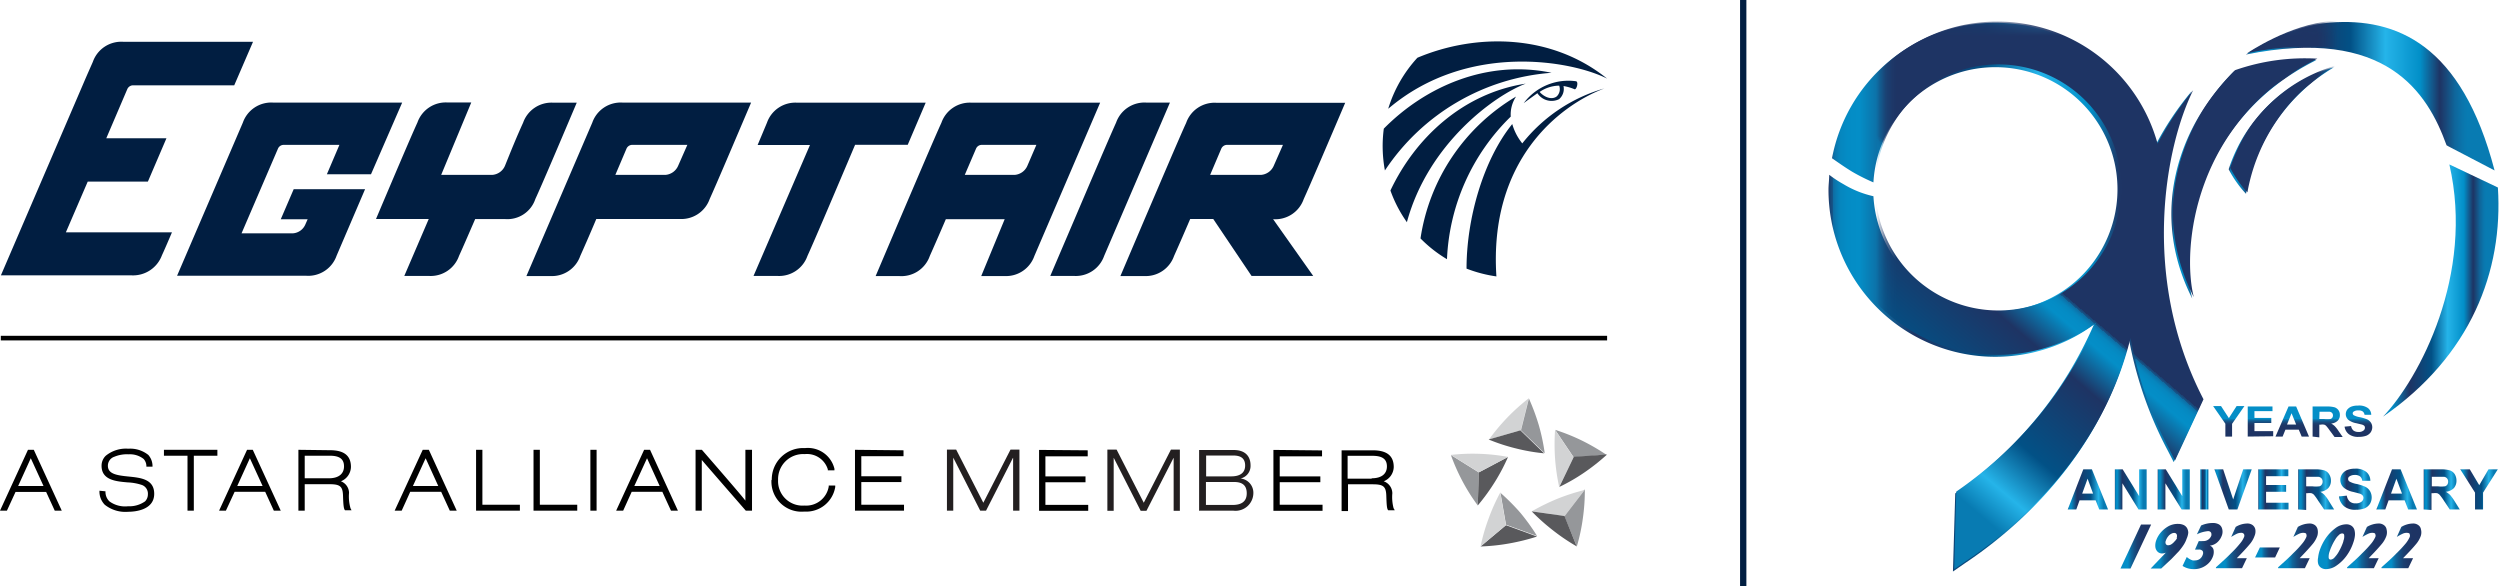 <svg xmlns="http://www.w3.org/2000/svg" xmlns:xlink="http://www.w3.org/1999/xlink" viewBox="0 0 249.33 58.45"><defs><style>.cls-1{fill:url(#White_Black_2);}.cls-2{fill:#d2d3d4;}.cls-2,.cls-3,.cls-4,.cls-5,.cls-6,.cls-7{fill-rule:evenodd;}.cls-3{fill:#59595c;}.cls-4{fill:#95979a;}.cls-5{fill:#231f20;}.cls-7,.cls-8{fill:#011e41;}.cls-9{fill:url(#New_Gradient_Swatch_1);}.cls-10{fill:url(#New_Gradient_Swatch_1-2);}.cls-11{fill:url(#New_Gradient_Swatch_1-3);}.cls-12{fill:url(#New_Gradient_Swatch_1-4);}.cls-13{fill:url(#New_Gradient_Swatch_1-5);}.cls-14{fill:url(#New_Gradient_Swatch_1-6);}.cls-15{fill:url(#New_Gradient_Swatch_1-7);}.cls-16{fill:url(#New_Gradient_Swatch_1-8);}.cls-17{fill:url(#New_Gradient_Swatch_1-9);}.cls-18{fill:url(#New_Gradient_Swatch_1-10);}.cls-19{fill:url(#New_Gradient_Swatch_1-11);}.cls-20{fill:url(#New_Gradient_Swatch_1-12);}.cls-21{fill:url(#New_Gradient_Swatch_1-13);}.cls-22{fill:url(#New_Gradient_Swatch_1-14);}.cls-23{fill:url(#linear-gradient);}.cls-24{fill:url(#linear-gradient-2);}.cls-25{fill:url(#linear-gradient-3);}.cls-26{fill:url(#linear-gradient-4);}.cls-27{fill:url(#linear-gradient-5);}.cls-28{mask:url(#mask);}.cls-29{fill:url(#linear-gradient-6);}.cls-30{fill:url(#linear-gradient-7);}.cls-31{fill:url(#linear-gradient-8);}.cls-32{fill:url(#linear-gradient-9);}.cls-33{fill:url(#linear-gradient-10);}.cls-34{fill:url(#linear-gradient-11);}.cls-35{fill:url(#linear-gradient-12);}.cls-36{fill:url(#linear-gradient-13);}.cls-37{fill:url(#linear-gradient-14);}.cls-38{fill:url(#linear-gradient-15);}.cls-39{fill:url(#linear-gradient-16);}.cls-40{fill:url(#linear-gradient-17);}.cls-41{fill:url(#linear-gradient-18);}.cls-42{fill:url(#linear-gradient-19);}.cls-43{fill:url(#linear-gradient-20);}.cls-44{fill:url(#linear-gradient-21);}</style><linearGradient id="White_Black_2" x1="211.04" y1="42.86" x2="210.65" y2="37.95" gradientUnits="userSpaceOnUse"><stop offset="0" stop-color="#fff"/><stop offset="1" stop-color="#231f20"/></linearGradient><linearGradient id="New_Gradient_Swatch_1" x1="211.47" y1="54.5" x2="214.54" y2="54.5" gradientUnits="userSpaceOnUse"><stop offset="0.24" stop-color="#048ec7"/><stop offset="0.28" stop-color="#0881b9"/><stop offset="0.36" stop-color="#10659a"/><stop offset="0.46" stop-color="#164f82"/><stop offset="0.55" stop-color="#1b4071"/><stop offset="0.66" stop-color="#1d3767"/><stop offset="0.79" stop-color="#1e3464"/></linearGradient><linearGradient id="New_Gradient_Swatch_1-2" x1="214.53" y1="54.47" x2="218.18" y2="54.47" xlink:href="#New_Gradient_Swatch_1"/><linearGradient id="New_Gradient_Swatch_1-3" x1="217.7" y1="54.5" x2="221.66" y2="54.5" xlink:href="#New_Gradient_Swatch_1"/><linearGradient id="New_Gradient_Swatch_1-4" x1="220.95" y1="54.47" x2="224.92" y2="54.47" xlink:href="#New_Gradient_Swatch_1"/><linearGradient id="New_Gradient_Swatch_1-5" x1="224.94" y1="55.1" x2="227.37" y2="55.1" xlink:href="#New_Gradient_Swatch_1"/><linearGradient id="New_Gradient_Swatch_1-6" x1="227.21" y1="54.47" x2="231.18" y2="54.47" xlink:href="#New_Gradient_Swatch_1"/><linearGradient id="New_Gradient_Swatch_1-7" x1="231.18" y1="54.5" x2="234.87" y2="54.5" xlink:href="#New_Gradient_Swatch_1"/><linearGradient id="New_Gradient_Swatch_1-8" x1="234.09" y1="54.47" x2="238.06" y2="54.47" xlink:href="#New_Gradient_Swatch_1"/><linearGradient id="New_Gradient_Swatch_1-9" x1="237.53" y1="54.47" x2="241.5" y2="54.47" xlink:href="#New_Gradient_Swatch_1"/><linearGradient id="New_Gradient_Swatch_1-10" x1="222.28" y1="41.37" x2="222.28" y2="42.91" xlink:href="#New_Gradient_Swatch_1"/><linearGradient id="New_Gradient_Swatch_1-11" x1="225.44" y1="41.37" x2="225.44" y2="42.91" xlink:href="#New_Gradient_Swatch_1"/><linearGradient id="New_Gradient_Swatch_1-12" x1="228.61" y1="41.37" x2="228.61" y2="42.91" xlink:href="#New_Gradient_Swatch_1"/><linearGradient id="New_Gradient_Swatch_1-13" x1="232.14" y1="41.37" x2="232.14" y2="42.91" xlink:href="#New_Gradient_Swatch_1"/><linearGradient id="New_Gradient_Swatch_1-14" x1="235.18" y1="41.37" x2="235.18" y2="42.91" xlink:href="#New_Gradient_Swatch_1"/><linearGradient id="linear-gradient" x1="182.45" y1="29.61" x2="219.63" y2="29.61" gradientUnits="userSpaceOnUse"><stop offset="0" stop-color="#1e3464"/><stop offset="0" stop-color="#1b4071"/><stop offset="0.01" stop-color="#14588c"/><stop offset="0.01" stop-color="#0e6ca2"/><stop offset="0.02" stop-color="#097bb3"/><stop offset="0.03" stop-color="#0686be"/><stop offset="0.05" stop-color="#048cc5"/><stop offset="0.08" stop-color="#048ec7"/><stop offset="0.23" stop-color="#1e3464"/><stop offset="0.42" stop-color="#025186"/><stop offset="0.56" stop-color="#25b4e9"/><stop offset="0.7" stop-color="#028fc8"/><stop offset="0.78" stop-color="#1e3464"/><stop offset="0.81" stop-color="#174c7e"/><stop offset="0.84" stop-color="#0f669b"/><stop offset="0.87" stop-color="#0a75ac"/><stop offset="0.89" stop-color="#087bb2"/></linearGradient><linearGradient id="linear-gradient-2" x1="237.67" y1="28.97" x2="249.18" y2="28.97" xlink:href="#linear-gradient"/><linearGradient id="linear-gradient-3" x1="216.55" y1="17.87" x2="230.97" y2="17.87" xlink:href="#linear-gradient"/><linearGradient id="linear-gradient-4" x1="222.27" y1="13.02" x2="232.76" y2="13.02" xlink:href="#linear-gradient"/><linearGradient id="linear-gradient-5" x1="223.99" y1="9.59" x2="248.79" y2="9.59" xlink:href="#linear-gradient"/><mask id="mask" x="182.6" y="2.05" width="66.73" height="55.44" maskUnits="userSpaceOnUse"><rect class="cls-1" x="187.89" y="2.24" width="44.22" height="55.24"/></mask><linearGradient id="linear-gradient-6" x1="202.29" y1="26.34" x2="186.14" y2="45.31" gradientUnits="userSpaceOnUse"><stop offset="0" stop-color="#1e3464"/><stop offset="0" stop-color="#1b4071"/><stop offset="0.01" stop-color="#14588c"/><stop offset="0.01" stop-color="#0e6ca2"/><stop offset="0.02" stop-color="#097bb3"/><stop offset="0.03" stop-color="#0686be"/><stop offset="0.05" stop-color="#048cc5"/><stop offset="0.08" stop-color="#048ec7"/><stop offset="0.23" stop-color="#1e3464"/><stop offset="0.57" stop-color="#025186"/><stop offset="0.76" stop-color="#25b4e9"/><stop offset="0.89" stop-color="#087bb2"/></linearGradient><linearGradient id="linear-gradient-7" x1="226.41" y1="46.88" x2="210.26" y2="65.85" xlink:href="#linear-gradient-6"/><linearGradient id="linear-gradient-8" x1="209.05" y1="32.1" x2="192.9" y2="51.07" xlink:href="#linear-gradient-6"/><linearGradient id="linear-gradient-9" x1="209.87" y1="32.8" x2="193.72" y2="51.77" xlink:href="#linear-gradient-6"/><linearGradient id="linear-gradient-10" x1="214.6" y1="36.82" x2="198.45" y2="55.79" xlink:href="#linear-gradient-6"/><linearGradient id="linear-gradient-11" x1="206.23" y1="48.81" x2="210.24" y2="48.81" xlink:href="#linear-gradient-6"/><linearGradient id="linear-gradient-12" x1="210.92" y1="48.81" x2="214.09" y2="48.81" xlink:href="#linear-gradient-6"/><linearGradient id="linear-gradient-13" x1="215.19" y1="48.81" x2="218.37" y2="48.81" xlink:href="#linear-gradient-6"/><linearGradient id="linear-gradient-14" x1="219.44" y1="48.81" x2="220.25" y2="48.81" xlink:href="#linear-gradient-6"/><linearGradient id="linear-gradient-15" x1="220.85" y1="48.81" x2="224.57" y2="48.81" xlink:href="#linear-gradient-6"/><linearGradient id="linear-gradient-16" x1="225.22" y1="48.81" x2="228.27" y2="48.81" xlink:href="#linear-gradient-6"/><linearGradient id="linear-gradient-17" x1="229.2" y1="48.81" x2="232.79" y2="48.81" xlink:href="#linear-gradient-6"/><linearGradient id="linear-gradient-18" x1="233.27" y1="48.81" x2="236.52" y2="48.81" xlink:href="#linear-gradient-6"/><linearGradient id="linear-gradient-19" x1="237.03" y1="48.81" x2="241.05" y2="48.81" xlink:href="#linear-gradient-6"/><linearGradient id="linear-gradient-20" x1="241.72" y1="48.81" x2="245.32" y2="48.81" xlink:href="#linear-gradient-6"/><linearGradient id="linear-gradient-21" x1="245.37" y1="48.81" x2="249.11" y2="48.81" xlink:href="#linear-gradient-6"/></defs><g id="Layer_2" data-name="Layer 2"><g id="Layer_1-2" data-name="Layer 1"><path class="cls-2" d="M148.5,43.83a20.82,20.82,0,0,1,1.83-2.19,20.27,20.27,0,0,1,2.14-1.92l-.8,3.2-3.17.91Z"/><path class="cls-3" d="M154,45.21a18.51,18.51,0,0,1-2.82-.49,18.81,18.81,0,0,1-2.72-.89l3.17-.91L154,45.21Z"/><path class="cls-4" d="M152.47,39.72a21.48,21.48,0,0,1,1,2.69,20,20,0,0,1,.59,2.8l-2.37-2.29.8-3.2Z"/><path class="cls-4" d="M147.38,50.41A19.33,19.33,0,0,1,145.86,48a20.13,20.13,0,0,1-1.16-2.62l2.79,1.74-.11,3.3Z"/><path class="cls-3" d="M150.4,45.57a19,19,0,0,1-1.33,2.52,20,20,0,0,1-1.69,2.32l.11-3.3,2.91-1.54Z"/><path class="cls-2" d="M144.7,45.37a19.25,19.25,0,0,1,2.85-.11,19,19,0,0,1,2.85.31l-2.91,1.54-2.79-1.74Z"/><path class="cls-3" d="M153.29,53.51a20.91,20.91,0,0,1-2.78.69,19.69,19.69,0,0,1-2.85.3l2.53-2.12,3.1,1.13Z"/><path class="cls-4" d="M149.62,49.13a21.47,21.47,0,0,1,2,2,20.79,20.79,0,0,1,1.68,2.33l-3.1-1.13-.57-3.25Z"/><path class="cls-2" d="M147.66,54.5a18.6,18.6,0,0,1,.79-2.75,19.33,19.33,0,0,1,1.17-2.62l.57,3.25-2.53,2.12Z"/><path class="cls-4" d="M158.06,48.84a19.84,19.84,0,0,1-.2,2.86,18.57,18.57,0,0,1-.6,2.8L156,51.44l2-2.6Z"/><path class="cls-2" d="M152.76,51a21.87,21.87,0,0,1,2.57-1.26,21.14,21.14,0,0,1,2.73-.88l-2,2.6L152.76,51Z"/><path class="cls-3" d="M157.26,54.5a20.11,20.11,0,0,1-2.37-1.6A20.51,20.51,0,0,1,152.76,51l3.27.46,1.23,3.06Z"/><path class="cls-4" d="M155.1,42.87a19.78,19.78,0,0,1,2.65,1.06,20.84,20.84,0,0,1,2.48,1.44l-3.29.23-1.84-2.73Z"/><path class="cls-2" d="M155.5,48.56a20.09,20.09,0,0,1-.41-2.83,21,21,0,0,1,0-2.86l1.84,2.73-1.44,3Z"/><path class="cls-3" d="M160.23,45.37A20.55,20.55,0,0,1,158,47.13a18.7,18.7,0,0,1-2.48,1.43l1.44-3,3.29-.23Z"/><polygon class="cls-5" points="100.78 44.84 101.67 44.84 101.67 50.93 101.04 50.93 101.04 45.67 101.02 45.67 98.34 50.93 97.76 50.93 95.08 45.66 95.07 45.66 95.07 50.93 94.44 50.93 94.44 44.84 95.36 44.84 98.07 50.14 100.78 44.84 100.78 44.84"/><path class="cls-6" d="M9.92,48.94a1.88,1.88,0,0,0,.53,1.4,3.29,3.29,0,0,0,2.34.7c.58,0,2.59-.13,2.59-1.79,0-1.46-1.34-1.6-2.51-1.72h0c-1.21-.12-2.11-.25-2.11-1.08a.94.94,0,0,1,.65-.9,3.25,3.25,0,0,1,1.42-.24,2.2,2.2,0,0,1,1.49.46,1.07,1.07,0,0,1,.28.77h.61a1.68,1.68,0,0,0-.42-1.17,2.9,2.9,0,0,0-2-.62,3.17,3.17,0,0,0-2.25.71,1.37,1.37,0,0,0-.41,1c0,1.43,1.46,1.55,2.6,1.65a5.15,5.15,0,0,1,1.43.26.92.92,0,0,1,.59.92,1,1,0,0,1-.28.71,2.71,2.71,0,0,1-1.7.49A2.64,2.64,0,0,1,10.91,50a1.31,1.31,0,0,1-.39-1Zm6.43-4.08v.59H18.7v5.48h.63V45.45h2.35v-.59Zm8.29,0-2.79,6.07h.68l.87-1.88h3.05l.86,1.88H28l-2.79-6.07Zm.28.84,1.27,2.77H23.66l1.26-2.77Zm4.84-.84v6.07h.63V48.29h2.46c1.08,0,1.33.22,1.36,1.16s.07,1.31.2,1.44l0,0h.65l-.1-.19a4.24,4.24,0,0,1-.15-1.55A1.26,1.26,0,0,0,34,48a1.58,1.58,0,0,0,1-1.43c0-1.12-.68-1.67-2.09-1.67Zm3.13.59c1,0,1.42.35,1.42,1.06s-.49,1.19-1.51,1.19H30.39V45.45Zm9.27-.59-2.8,6.07h.7s.79-1.73.85-1.88H44l.86,1.88h.69l-2.78-6.07Zm.29.84,1.26,2.77H41.18l1.27-2.77Zm21.79-.84-2.79,6.07h.7L63,49.05h3.06c.06.15.86,1.88.86,1.88h.69l-2.78-6.07Zm.29.84c.19.42,1.13,2.47,1.26,2.77H63.26l1.27-2.77Zm-17.05-.84v6.07h4.37v-.59H48.11V44.86Zm5.73,0v6.07h4.36v-.59H53.84V44.86Zm5.67,0v6.07h.62V44.86Zm15.46,0v5.07C74,49.45,70,44.86,70,44.86h-.63v6.07h.62V45.87c.39.47,4.39,5.06,4.39,5.06H75V44.86Zm10.93,0v6.07h4.89v-.59H85.9V48.08h4V47.5h-4v-2h4.21v-.59Zm-8.33,3a3,3,0,0,0,3.28,3.16,2.93,2.93,0,0,0,3.08-2.45v-.15h-.65l0,.11a2.28,2.28,0,0,1-2.42,1.89,2.44,2.44,0,0,1-2.63-2.56,2.5,2.5,0,0,1,2.66-2.57,2.17,2.17,0,0,1,2.3,1.52l0,.1h.66l0-.16a2.72,2.72,0,0,0-2.94-2.06,3.13,3.13,0,0,0-3.31,3.17Z"/><path class="cls-6" d="M3.37,44.86H2.79L0,50.93H.69s.79-1.73.86-1.87H4.6c.07.14.86,1.87.86,1.87h.7L3.37,44.86ZM1.81,48.47,3.07,45.7l1.27,2.77Z"/><path class="cls-6" d="M103.63,44.87v6.07h4.9v-.59h-4.27V48.1h4v-.59h-4v-2h4.22v-.6Z"/><polygon class="cls-5" points="116.78 44.84 117.67 44.84 117.67 50.94 117.05 50.94 117.05 45.68 117.03 45.68 114.34 50.94 113.76 50.94 111.08 45.67 111.07 45.67 111.07 50.94 110.44 50.94 110.44 44.84 111.36 44.84 114.07 50.14 116.78 44.84 116.78 44.84"/><path class="cls-5" d="M120.27,45.43H123c.69,0,1.18.24,1.18,1s-.55,1.08-1.39,1.08h-2.5V45.43Zm-.62,5.5H123a1.78,1.78,0,0,0,2-1.73,1.43,1.43,0,0,0-1.28-1.48v0a1.28,1.28,0,0,0,1-1.31c0-.86-.49-1.53-1.68-1.53h-3.45v6.07Zm.62-2.86h2.8c.73,0,1.27.25,1.27,1.13s-.61,1.16-1.42,1.16h-2.65V48.07Z"/><path class="cls-6" d="M127,44.87v6.07h4.9v-.6h-4.27V48.09h4.05v-.58h-4.05v-2h4.22v-.59Z"/><path class="cls-6" d="M139,50.74a4.36,4.36,0,0,1-.14-1.55A1.28,1.28,0,0,0,138,48a1.57,1.57,0,0,0,1-1.42c0-1.13-.69-1.67-2.1-1.67h-3.1v6.06h.64V48.3h2.45c1.08,0,1.34.21,1.37,1.16s.06,1.3.19,1.43l0,0h.65l-.1-.19Zm-2.2-3h-2.4V45.46h2.49c1,0,1.43.35,1.43,1.06s-.5,1.18-1.52,1.18Z"/><path class="cls-7" d="M24.09,23.27h5.13a1.46,1.46,0,0,0,1.24-.9l.22-.5H28l1.29-3h7.12l-2.84,6.63a3,3,0,0,1-3.05,2l-12.86,0,6.56-15.27a3,3,0,0,1,3-2H40.11L37,17.38H32.6l1.25-2.93H28.24a.62.62,0,0,0-.52.38l-3.63,8.44Z"/><path class="cls-7" d="M25.23,4.17H12.32a3,3,0,0,0-3.06,2c-.21.48-.57,1.28-1,2.29l-8.17,19h13a3.07,3.07,0,0,0,3.06-2c.22-.47.57-1.28,1-2.29l-10.58,0,2.18-5.06h6l1.85-4.32h-6L12.7,8.88a.64.64,0,0,1,.52-.37H23.36l1.87-4.33Z"/><path class="cls-7" d="M120.69,17.44h5.1a1.51,1.51,0,0,0,1.24-.9l.92-2.09h-5.63a.63.63,0,0,0-.52.38l-1.11,2.61Zm.3,4.4H118.7c-.71,1.66-1.3,3-1.61,3.69a3,3,0,0,1-3,2h-2.35l2.41-5.66c1.68-3.92,3.51-8.23,4.15-9.62a3,3,0,0,1,3-2h12.86c-1.67,3.92-3.51,8.23-4.14,9.61a3,3,0,0,1-3.05,2l4,5.66h-6.15L121,21.84Z"/><path class="cls-7" d="M55.16,10.24h2.36c-1.66,3.92-3.49,8.23-4.13,9.61a2.94,2.94,0,0,1-3,2h-3c-.72,1.66-1.3,3-1.61,3.67a3,3,0,0,1-3,2H40.32l2.44-5.68H37.5c1.66-3.92,3.49-8.23,4.13-9.62a3,3,0,0,1,3-2H47L44,17.44h5.12a1.5,1.5,0,0,0,1.24-.9c.58-1.44,1.16-2.88,1.81-4.3a3,3,0,0,1,3-2Z"/><path class="cls-7" d="M104.75,27.52h2.37a3,3,0,0,0,3-2l6.56-15.29h-2.37a3,3,0,0,0-3,2c-.63,1.39-2.47,5.7-4.14,9.62l-2.42,5.66Z"/><path class="cls-7" d="M61.39,17.44h5a1.51,1.51,0,0,0,1.24-.9l.92-2.09H63a.63.63,0,0,0-.52.38l-1.11,2.61Zm-1.88,4.4,8.27,0a3,3,0,0,0,3-2c.63-1.38,2.46-5.69,4.13-9.61H62.07a3,3,0,0,0-3,2L52.5,27.53h2.37a3,3,0,0,0,3-2c.3-.67.89-2,1.6-3.69Z"/><path class="cls-7" d="M75.15,27.52h2.38a3,3,0,0,0,3-2c.62-1.35,2.37-5.47,4-9.31l.75-1.77h5.25l1.79-4.2H79.49a3,3,0,0,0-3,2l-.93,2.22h5.22L75.15,27.52Z"/><path class="cls-7" d="M96.22,17.44h5a1.51,1.51,0,0,0,1.24-.9l.9-2.09H97.86a.62.62,0,0,0-.52.38l-1.12,2.61Zm4,4.42H94.33c-.71,1.66-1.3,3-1.6,3.67a3,3,0,0,1-3.09,2H87.33l2.41-5.67c1.68-3.92,3.51-8.23,4.15-9.62a3,3,0,0,1,3-2h12.83l-6.56,15.29a3,3,0,0,1-3,2h-2.3l2.34-5.67Z"/><path class="cls-7" d="M153.33,9.3a1.69,1.69,0,0,0,2.16.59,1.34,1.34,0,0,0,.44-1.31,4.92,4.92,0,0,1,1.1.32c.21.07.44-.77.13-.8a5.56,5.56,0,0,0-5.2,2.19c.51-.39,1-.72,1.37-1Zm1.93.31c-.45.36-1.19.14-1.71-.44a3.53,3.53,0,0,1,1.95-.63,1,1,0,0,1-.24,1.07Z"/><path class="cls-7" d="M138.46,10.81a13.2,13.2,0,0,1,2.9-5.05c5.81-2.45,13.32-2.43,18.92,2.08-3.53-1.79-13.94-3.7-21.82,3Z"/><path class="cls-7" d="M138.12,17a13.27,13.27,0,0,1-.11-4.17c4.12-4.18,10.28-6.92,16.73-5.57A21.88,21.88,0,0,0,138.12,17Z"/><path class="cls-7" d="M140.32,22.17A13,13,0,0,1,138.67,19c2.45-5.18,7.16-9.68,13.5-10.66-3.15,1.19-9.73,6-11.85,13.79Z"/><path class="cls-7" d="M144.31,25.85a13,13,0,0,1-2.64-2.07A19.84,19.84,0,0,1,151.2,9.63a3.25,3.25,0,0,0-.53,2,21.1,21.1,0,0,0-6.36,14.24Z"/><path class="cls-7" d="M149.26,27.57a13.44,13.44,0,0,1-3-.78c0-4.95,1.65-10.82,4.56-14.42a5.44,5.44,0,0,0,1,1.93A16.1,16.1,0,0,1,160,8.82c-4.5,1.71-11.52,7.16-10.76,18.75Z"/><polygon class="cls-6" points="0.08 33.95 160.28 33.95 160.28 33.49 0.08 33.49 0.08 33.95 0.08 33.95"/><rect class="cls-8" x="173.54" width="0.63" height="58.45"/><path class="cls-9" d="M214.54,52.31l-2.06,4.39h-1l2.05-4.39Z"/><path class="cls-10" d="M218.08,53.72a2.72,2.72,0,0,1-.3.62,5.82,5.82,0,0,1-.49.65l-.75.78-1,.93h-1.05L216,55.12a1.13,1.13,0,0,1-.36.08.64.64,0,0,1-.45-.17.78.78,0,0,1-.23-.46,1.48,1.48,0,0,1,.08-.67,2.53,2.53,0,0,1,.44-.77,2.86,2.86,0,0,1,.75-.63,1.91,1.91,0,0,1,1-.25,1.31,1.31,0,0,1,.55.11.79.79,0,0,1,.34.31,1,1,0,0,1,.12.46A1.87,1.87,0,0,1,218.08,53.72Zm-1-.08a.44.44,0,0,0,0-.36.26.26,0,0,0-.25-.13.57.57,0,0,0-.28.08.92.92,0,0,0-.31.26,1.32,1.32,0,0,0-.24.44.39.39,0,0,0,0,.32.25.25,0,0,0,.24.13.6.6,0,0,0,.32-.1,1.38,1.38,0,0,0,.31-.28A1.07,1.07,0,0,0,217.13,53.64Z"/><path class="cls-11" d="M221.6,53.38a1.94,1.94,0,0,1-.16.34,1.61,1.61,0,0,1-.38.43,1.4,1.4,0,0,1-.67.27.57.57,0,0,1,.38.45,1.24,1.24,0,0,1-.06.6,1.86,1.86,0,0,1-.3.54,2,2,0,0,1-.64.52,2,2,0,0,1-1,.23,2,2,0,0,1-1.1-.32l.42-.89a1.82,1.82,0,0,0,.33.23,1.33,1.33,0,0,0,.26.11,1,1,0,0,0,.24,0,.8.8,0,0,0,.46-.14.83.83,0,0,0,.3-.41.45.45,0,0,0,0-.38.45.45,0,0,0-.4-.15l-.37,0,.38-.85a1.84,1.84,0,0,0,.41,0,.84.84,0,0,0,.57-.17.86.86,0,0,0,.27-.37.57.57,0,0,0,0-.22.25.25,0,0,0-.1-.16.33.33,0,0,0-.23-.07,3.09,3.09,0,0,0-1.11.32l.42-.88a2.89,2.89,0,0,1,1.16-.25,1.21,1.21,0,0,1,.62.14.7.7,0,0,1,.31.41A1.07,1.07,0,0,1,221.6,53.38Z"/><path class="cls-12" d="M224.85,53.45a2.63,2.63,0,0,1-.51.86c-.25.3-.67.76-1.26,1.36h1l-.48,1H221l0-.09c.61-.55,1.12-1,1.51-1.41a10,10,0,0,0,.92-1,2.23,2.23,0,0,0,.37-.6.35.35,0,0,0,0-.3.31.31,0,0,0-.3-.13,1,1,0,0,0-.41.09c-.13.06-.32.17-.57.32l.45-1a2.29,2.29,0,0,1,1.14-.34.88.88,0,0,1,.55.16.72.72,0,0,1,.27.44A1.15,1.15,0,0,1,224.85,53.45Z"/><path class="cls-13" d="M227.37,54.6l-.47,1h-2l.48-1Z"/><path class="cls-14" d="M231.11,53.45a2.63,2.63,0,0,1-.51.86c-.25.3-.67.76-1.25,1.36h1l-.48,1h-2.67l0-.09c.62-.55,1.12-1,1.51-1.41a10.26,10.26,0,0,0,.93-1,2.53,2.53,0,0,0,.37-.6.39.39,0,0,0,0-.3c0-.09-.15-.13-.31-.13a1,1,0,0,0-.4.09,5.56,5.56,0,0,0-.58.32l.45-1a2.35,2.35,0,0,1,1.15-.34.9.9,0,0,1,.55.16.72.72,0,0,1,.27.44A1.28,1.28,0,0,1,231.11,53.45Z"/><path class="cls-15" d="M234.7,54.11a4.74,4.74,0,0,1-.64,1.27,4,4,0,0,1-1,1,1.86,1.86,0,0,1-1.06.38.86.86,0,0,1-.53-.15.71.71,0,0,1-.28-.41,1.41,1.41,0,0,1,0-.59,3.26,3.26,0,0,1,.15-.7,5.11,5.11,0,0,1,.59-1.2,4.11,4.11,0,0,1,.94-1,1.84,1.84,0,0,1,1.12-.42.88.88,0,0,1,.53.15.75.75,0,0,1,.29.4,1.59,1.59,0,0,1,.05.59A3,3,0,0,1,234.7,54.11Zm-1-.14a1.15,1.15,0,0,0,.09-.58c0-.13-.09-.19-.2-.19a.48.48,0,0,0-.34.17,1.69,1.69,0,0,0-.36.45,4.83,4.83,0,0,0-.32.59q-.14.3-.24.6a1.59,1.59,0,0,0-.09.57c0,.15.08.23.21.23a.6.6,0,0,0,.4-.24,2.8,2.8,0,0,0,.46-.66A5.42,5.42,0,0,0,233.71,54Z"/><path class="cls-16" d="M238,53.45a2.63,2.63,0,0,1-.51.86c-.25.3-.67.76-1.26,1.36h1l-.48,1h-2.67l0-.09c.62-.55,1.12-1,1.51-1.41a11.69,11.69,0,0,0,.93-1,2.93,2.93,0,0,0,.37-.6.35.35,0,0,0,0-.3c0-.09-.14-.13-.3-.13a.93.93,0,0,0-.4.09,5.56,5.56,0,0,0-.58.32l.45-1a2.35,2.35,0,0,1,1.15-.34.85.85,0,0,1,.54.16.64.64,0,0,1,.27.44A1.15,1.15,0,0,1,238,53.45Z"/><path class="cls-17" d="M241.43,53.45a2.63,2.63,0,0,1-.51.86c-.25.3-.67.76-1.26,1.36h1l-.48,1h-2.67l0-.09c.62-.55,1.12-1,1.51-1.41a11.69,11.69,0,0,0,.93-1,2.93,2.93,0,0,0,.37-.6.39.39,0,0,0,0-.3c0-.09-.14-.13-.3-.13a.93.93,0,0,0-.4.09,5.56,5.56,0,0,0-.58.32l.45-1a2.35,2.35,0,0,1,1.15-.34.85.85,0,0,1,.54.16.64.64,0,0,1,.27.44A1.15,1.15,0,0,1,241.43,53.45Z"/><path class="cls-18" d="M221.94,43.54V42.26l-1.22-1.76h.79l.78,1.2.77-1.2h.78l-1.23,1.77v1.27Z"/><path class="cls-19" d="M224.17,43.54v-3h2.47V41h-1.8v.68h1.68v.51h-1.68V43h1.87v.51Z"/><path class="cls-20" d="M230.28,43.54h-.73l-.29-.69h-1.33l-.28.69h-.71l1.3-3H229ZM229,42.34l-.46-1.13-.45,1.13Z"/><path class="cls-21" d="M230.64,43.54v-3h1.42a2.8,2.8,0,0,1,.77.08.81.81,0,0,1,.39.29.8.8,0,0,1,.14.48.77.77,0,0,1-.22.57,1.06,1.06,0,0,1-.65.28,1.66,1.66,0,0,1,.36.26,3.37,3.37,0,0,1,.38.49l.41.59h-.81l-.49-.66a4.23,4.23,0,0,0-.35-.45.47.47,0,0,0-.2-.12,1,1,0,0,0-.34,0h-.14v1.27Zm.67-1.75h.5a3.07,3.07,0,0,0,.6,0,.34.34,0,0,0,.19-.13.35.35,0,0,0,.07-.23.37.37,0,0,0-.09-.25.45.45,0,0,0-.25-.12h-1Z"/><path class="cls-22" d="M233.83,42.55l.65-.06a.73.73,0,0,0,.24.45.81.81,0,0,0,.49.14.75.75,0,0,0,.49-.13.35.35,0,0,0,.16-.29.33.33,0,0,0-.06-.19.64.64,0,0,0-.25-.13l-.54-.13a1.8,1.8,0,0,1-.75-.3.75.75,0,0,1-.31-.61.79.79,0,0,1,.14-.44,1,1,0,0,1,.42-.31,1.81,1.81,0,0,1,.65-.1,1.5,1.5,0,0,1,1,.25.86.86,0,0,1,.33.67l-.67,0a.5.5,0,0,0-.19-.34.69.69,0,0,0-.42-.1.77.77,0,0,0-.46.11.21.21,0,0,0-.11.18.24.24,0,0,0,.1.19,2.06,2.06,0,0,0,.62.2,3.86,3.86,0,0,1,.73.22.92.92,0,0,1,.36.31.84.84,0,0,1,.14.49.92.92,0,0,1-.16.49,1,1,0,0,1-.45.34,2.2,2.2,0,0,1-.73.11,1.53,1.53,0,0,1-1-.27A1.14,1.14,0,0,1,233.83,42.55Z"/><path class="cls-23" d="M218.58,9.1A29.76,29.76,0,0,0,215,14.44a16.59,16.59,0,0,0-32.29,1.34c.56.39,1.23.87,2,1.34a19.25,19.25,0,0,0,2.13,1.07,12.18,12.18,0,1,1,0,1.38,10,10,0,0,1-3-1.21,11.11,11.11,0,0,1-1.41-.93c0,.49-.07,1-.07,1.49a16.64,16.64,0,0,0,26.47,13.45A40,40,0,0,1,195,49.21L194.77,57l1.17-.81c7.78-5.2,14.13-12.91,16.41-22.25A38.62,38.62,0,0,0,216.23,45l.56,1.09L219.63,40C213.25,27.74,215.86,14.6,218.58,9.1Z"/><path class="cls-24" d="M249.12,18.7l-4.84-2.3c2.53,11-3,21.34-6.61,25.15C246.42,35.49,249.66,27.05,249.12,18.7Z"/><path class="cls-25" d="M218.64,29.78C217.42,25,218.61,12.16,231,6a21.14,21.14,0,0,0-8.21,1.14C217.13,12.76,214.36,21.38,218.64,29.78Z"/><path class="cls-26" d="M222.27,16.88A10.81,10.81,0,0,0,224,19.33a18.46,18.46,0,0,1,8.77-12.62A15.57,15.57,0,0,0,222.27,16.88Z"/><path class="cls-27" d="M244,14.49l.25.14L248.79,17C245.51,4.42,239,1.75,232.39,2.25c-4.17.31-8.4,3.19-8.4,3.19C238,2.61,242.11,9.25,244,14.49Z"/><g class="cls-28"><path class="cls-29" d="M218.73,9a29.94,29.94,0,0,0-3.55,5.33,16.58,16.58,0,0,0-32.28,1.34c.55.4,1.23.87,2,1.35A20.85,20.85,0,0,0,187.05,18a12.27,12.27,0,1,1,0,1.39,10.4,10.4,0,0,1-3-1.21,13.1,13.1,0,0,1-1.4-.94,14.72,14.72,0,0,0-.07,1.49,16.64,16.64,0,0,0,26.47,13.45,40,40,0,0,1-13.95,16.85l-.2,7.74,1.16-.81c7.79-5.2,14.14-12.91,16.42-22.25a38.62,38.62,0,0,0,3.88,11.11l.56,1.1,2.84-6.1C213.4,27.59,216,14.45,218.73,9Z"/><path class="cls-30" d="M249.27,18.55l-4.85-2.3c2.54,11-2.95,21.34-6.6,25.15C246.56,35.34,249.81,26.9,249.27,18.55Z"/><path class="cls-31" d="M218.79,29.63c-1.22-4.83,0-17.62,12.33-23.78A21.19,21.19,0,0,0,222.9,7C217.28,12.61,214.51,21.23,218.79,29.63Z"/><path class="cls-32" d="M222.42,16.73a10.81,10.81,0,0,0,1.72,2.45,18.43,18.43,0,0,1,8.77-12.62A15.57,15.57,0,0,0,222.42,16.73Z"/><path class="cls-33" d="M244.15,14.34l.26.14,4.53,2.35c-3.28-12.56-9.78-15.22-16.4-14.73-4.18.31-8.4,3.19-8.4,3.19C238.09,2.47,242.26,9.11,244.15,14.34Z"/></g><path class="cls-34" d="M210.24,50.81h-.88L209,49.9h-1.6l-.33.91h-.85l1.55-4h.86Zm-1.49-1.58-.55-1.49-.54,1.49Z"/><path class="cls-35" d="M210.92,50.81v-4h.78l1.64,2.67V46.81h.75v4h-.81l-1.61-2.61v2.61Z"/><path class="cls-36" d="M215.19,50.81v-4H216l1.64,2.67V46.81h.75v4h-.81l-1.62-2.61v2.61Z"/><path class="cls-37" d="M219.44,50.81v-4h.81v4Z"/><path class="cls-38" d="M222.28,50.81l-1.43-4h.87l1,3,1-3h.85l-1.43,4Z"/><path class="cls-39" d="M225.22,50.81v-4h3v.68H226v.88h2v.68h-2v1.09h2.24v.67Z"/><path class="cls-40" d="M229.2,50.81v-4h1.7a3,3,0,0,1,.93.11.9.9,0,0,1,.46.38,1.16,1.16,0,0,1,.18.63,1.08,1.08,0,0,1-.27.75,1.33,1.33,0,0,1-.79.37,1.68,1.68,0,0,1,.43.33,3.89,3.89,0,0,1,.46.65l.49.78h-1l-.59-.87a5.9,5.9,0,0,0-.42-.59.63.63,0,0,0-.25-.16,1.25,1.25,0,0,0-.4,0H230v1.67Zm.8-2.31h.6a2.74,2.74,0,0,0,.73,0,.41.41,0,0,0,.22-.17.49.49,0,0,0,.09-.3.48.48,0,0,0-.11-.32.52.52,0,0,0-.31-.16H230Z"/><path class="cls-41" d="M233.27,49.51l.78-.08a1,1,0,0,0,.29.58.84.84,0,0,0,.59.19.87.87,0,0,0,.58-.16.47.47,0,0,0,.2-.39.36.36,0,0,0-.08-.24.66.66,0,0,0-.29-.18l-.65-.17a2.16,2.16,0,0,1-.91-.4,1,1,0,0,1-.37-.8,1,1,0,0,1,.17-.57,1.12,1.12,0,0,1,.5-.41,2.07,2.07,0,0,1,.79-.14,1.68,1.68,0,0,1,1.13.33,1.14,1.14,0,0,1,.4.88l-.8,0a.67.67,0,0,0-.23-.44.8.8,0,0,0-.51-.14.9.9,0,0,0-.55.15.29.29,0,0,0-.13.24.32.32,0,0,0,.12.25,2.21,2.21,0,0,0,.75.26,4.34,4.34,0,0,1,.87.29,1.16,1.16,0,0,1,.44.41,1.26,1.26,0,0,1,0,1.28,1.2,1.2,0,0,1-.54.45,2.48,2.48,0,0,1-.87.14,1.71,1.71,0,0,1-1.17-.35A1.5,1.5,0,0,1,233.27,49.51Z"/><path class="cls-42" d="M241.05,50.81h-.88l-.35-.91h-1.6l-.33.91H237l1.56-4h.86Zm-1.49-1.58L239,47.74l-.54,1.49Z"/><path class="cls-43" d="M241.72,50.81v-4h1.7a2.91,2.91,0,0,1,.93.11.92.92,0,0,1,.47.38,1.24,1.24,0,0,1,.17.63,1.12,1.12,0,0,1-.26.75,1.36,1.36,0,0,1-.8.37,1.94,1.94,0,0,1,.44.33,5.61,5.61,0,0,1,.46.65l.49.78h-1l-.58-.87a5.42,5.42,0,0,0-.43-.59.67.67,0,0,0-.24-.16,1.33,1.33,0,0,0-.41,0h-.16v1.67Zm.81-2.31h.59a2.74,2.74,0,0,0,.73,0,.44.44,0,0,0,.23-.17.56.56,0,0,0,.08-.3.48.48,0,0,0-.11-.32.49.49,0,0,0-.3-.16h-1.22Z"/><path class="cls-44" d="M246.84,50.81V49.13l-1.47-2.32h.95l.94,1.58.92-1.58h.93l-1.47,2.32v1.68Z"/></g></g></svg>
